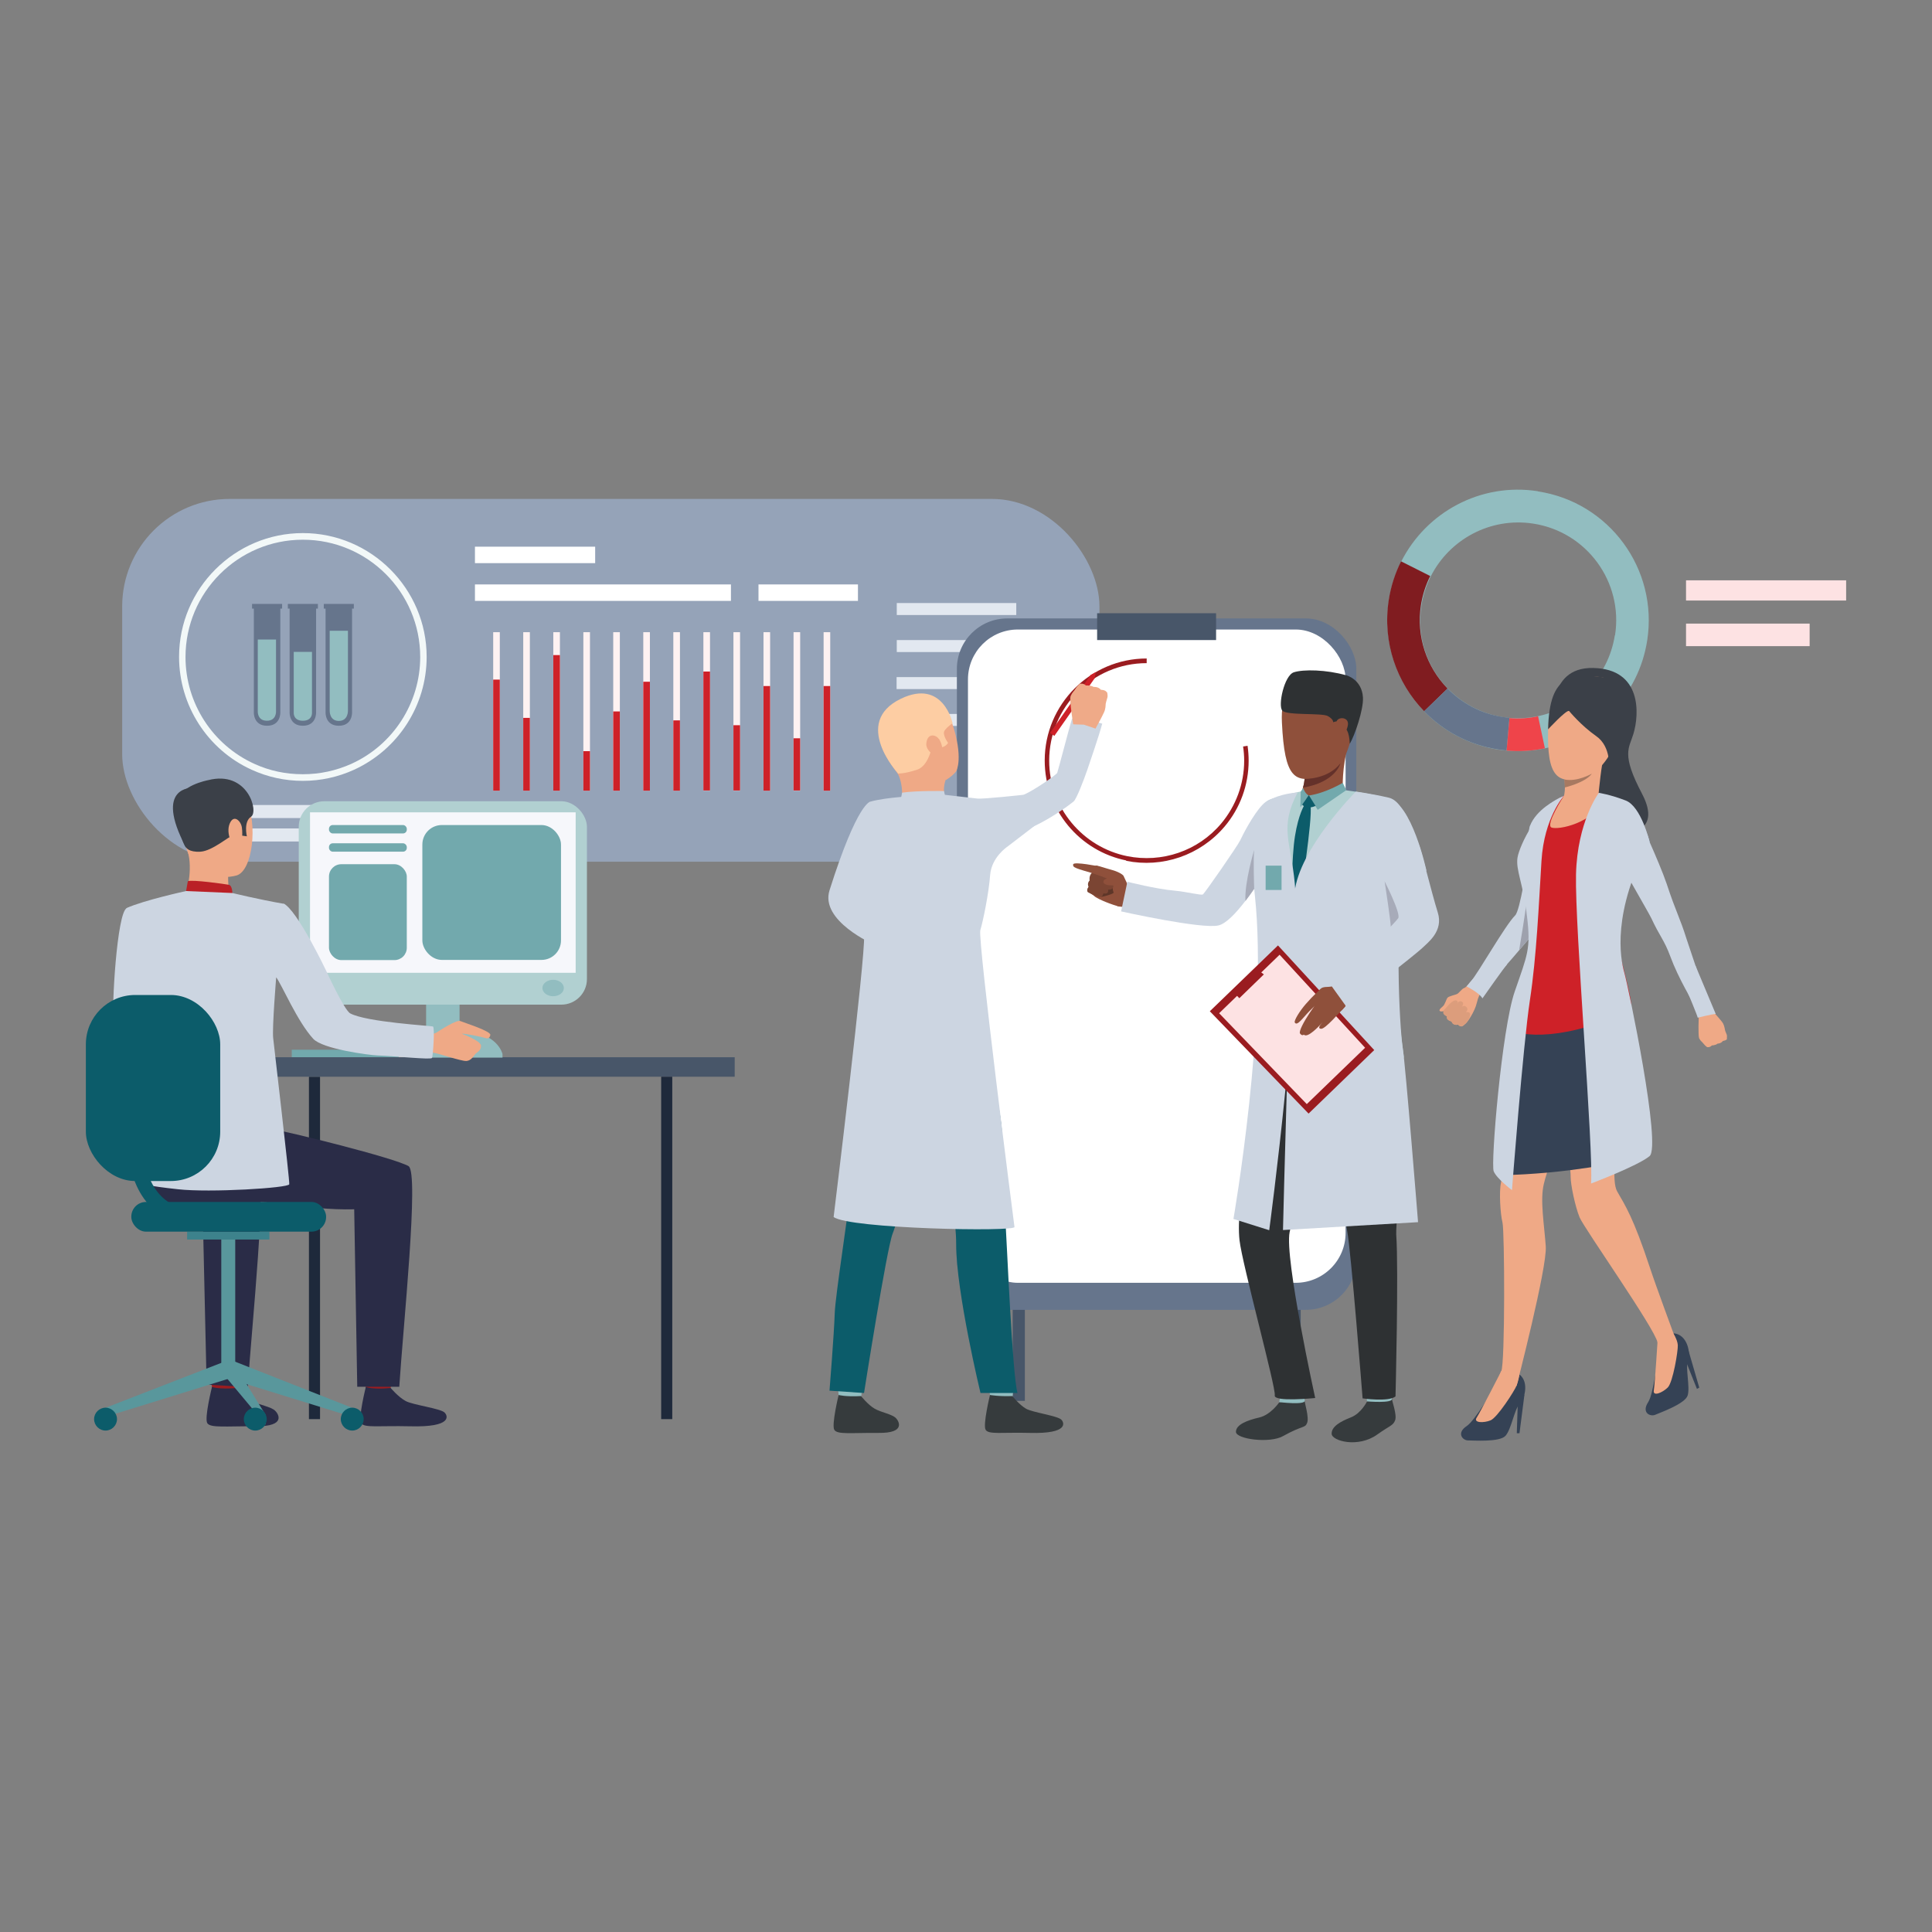 <?xml version="1.0" encoding="UTF-8"?><svg id="Layer_1" xmlns="http://www.w3.org/2000/svg" viewBox="0 0 108 108"><rect x="0" y="0" width="108" height="108" fill="#808080" stroke="none"/><defs><style>.cls-1{fill:#f6f7fb;}.cls-2{fill:#f2f8f8;}.cls-3{fill:#fdcda3;}.cls-4{fill:#e2e8f0;}.cls-5{fill:#fef2f2;}.cls-6{fill:#fff;}.cls-7{fill:#ef444a;}.cls-8{fill:#eddad3;}.cls-9{fill:#efaa88;}.cls-10{fill:#efa986;}.cls-11{fill:#fde2e3;}.cls-12{fill:#801c20;}.cls-13{fill:#9a1c20;}.cls-14{fill:#323757;}.cls-15{fill:#ba2026;}.cls-16{fill:#9ea1ad;}.cls-17{fill:#92bdc0;}.cls-18{fill:#66758c;}.cls-19{fill:#72a9ad;}.cls-20{fill:#8f503b;}.cls-21{fill:#b1d0d1;}.cls-22{fill:#a7abb9;}.cls-23{fill:#a77961;}.cls-24{fill:#ccd5e1;}.cls-25{fill:#ccbdb7;}.cls-26{fill:#ce2128;}.cls-27{fill:#dc9d7c;}.cls-28{fill:#1e293b;}.cls-29{fill:#363b3d;}.cls-30{fill:#3d828c;}.cls-31{fill:#0c5c6a;}.cls-32{fill:#95a3b8;}.cls-33{fill:#64312a;}.cls-34{fill:#2a2c47;}.cls-35{fill:#485669;}.cls-36{fill:#354255;}.cls-37{fill:#3b4048;}.cls-38{fill:#59979c;}.cls-39{fill:#2e3133;}.cls-40{fill:#5e3628;}.cls-41{fill:#74a1d5;}.cls-42{fill:#7b4533;}</style></defs><g><g><rect class="cls-32" x="6.83" y="27.89" width="54.63" height="20.28" rx="6.01" ry="6.01"/><rect class="cls-4" x="50.13" y="33.71" width="6.68" height=".67"/><rect class="cls-4" x="50.13" y="35.78" width="7.67" height=".67"/><rect class="cls-4" x="50.12" y="37.85" width="3.97" height=".67"/><rect class="cls-4" x="50.12" y="39.91" width="6.12" height=".67"/><rect class="cls-4" x="13.96" y="46.31" width="5.95" height=".73"/><rect class="cls-4" x="12.52" y="45" width="8.84" height=".73"/><rect class="cls-6" x="26.55" y="32.67" width="14.31" height=".92"/><rect class="cls-6" x="42.4" y="32.67" width="5.56" height=".92"/><rect class="cls-6" x="26.55" y="30.56" width="6.72" height=".92"/><path class="cls-2" d="m16.93,43.65c-1,0-1.96-.21-2.86-.62-2.47-1.12-4.06-3.6-4.06-6.31,0-3.82,3.11-6.92,6.92-6.92s6.92,3.11,6.92,6.92c0,2.71-1.59,5.18-4.06,6.31-.9.41-1.86.62-2.86.62Zm0-13.48c-3.62,0-6.56,2.94-6.56,6.56,0,2.57,1.51,4.91,3.85,5.97.85.39,1.76.58,2.71.58s1.86-.2,2.71-.58c2.34-1.06,3.85-3.41,3.85-5.97,0-3.62-2.94-6.56-6.56-6.56Z"/><g><rect class="cls-5" x="27.57" y="35.34" width=".37" height="8.86"/><rect class="cls-5" x="29.25" y="35.34" width=".37" height="8.86"/><rect class="cls-5" x="30.93" y="35.34" width=".37" height="8.86"/><rect class="cls-5" x="32.61" y="35.34" width=".37" height="8.86"/><rect class="cls-5" x="34.28" y="35.34" width=".37" height="8.86"/><rect class="cls-5" x="35.96" y="35.34" width=".37" height="8.86"/><rect class="cls-5" x="37.64" y="35.34" width=".37" height="8.86"/><rect class="cls-5" x="39.32" y="35.34" width=".37" height="8.86"/><rect class="cls-5" x="41" y="35.34" width=".37" height="8.86"/><rect class="cls-5" x="42.68" y="35.34" width=".37" height="8.86"/><rect class="cls-5" x="44.36" y="35.34" width=".37" height="8.86"/><rect class="cls-5" x="46.04" y="35.34" width=".37" height="8.86"/></g><g><rect class="cls-26" x="27.57" y="37.99" width=".37" height="6.21"/><rect class="cls-26" x="29.25" y="40.13" width=".37" height="4.07"/><rect class="cls-26" x="30.93" y="36.62" width=".37" height="7.58"/><rect class="cls-26" x="32.61" y="41.99" width=".37" height="2.21"/><rect class="cls-26" x="34.28" y="39.77" width=".37" height="4.43"/><rect class="cls-26" x="35.96" y="38.11" width=".37" height="6.09"/><rect class="cls-26" x="37.64" y="40.27" width=".37" height="3.93"/><rect class="cls-26" x="39.32" y="37.54" width=".37" height="6.65"/><rect class="cls-26" x="41" y="40.54" width=".37" height="3.65"/><rect class="cls-26" x="42.68" y="38.35" width=".37" height="5.85"/><rect class="cls-26" x="44.36" y="41.27" width=".37" height="2.92"/><rect class="cls-26" x="46.04" y="38.35" width=".37" height="5.85"/></g></g><g><path class="cls-18" d="m15.77,34.02v-.26h-1.68v.26h.1v5.81s-.03.74.74.74.74-.74.74-.74v-5.81h.1Z"/><path class="cls-18" d="m17.77,34.02v-.26h-1.68v.26h.1v5.81s-.03.74.74.74.74-.74.74-.74v-5.81h.1Z"/><path class="cls-18" d="m19.78,34.02v-.26h-1.68v.26h.1v5.81s-.03.74.74.74.74-.74.74-.74v-5.81h.1Z"/><path class="cls-17" d="m14.41,35.75v4.03s-.02.51.51.51.51-.51.51-.51v-4.03h-1.02Z"/><path class="cls-17" d="m16.42,36.44v3.42s-.02.43.51.43.51-.43.51-.43v-3.42h-1.02Z"/><path class="cls-17" d="m18.43,35.26v4.47s-.02.57.51.57.51-.57.51-.57v-4.47h-1.02Z"/></g></g><g><path class="cls-17" d="m85.97,27.46c-3.21-.5-6.25,1.18-7.64,3.93-.34.67-.57,1.4-.69,2.17-.36,2.35.44,4.62,1.98,6.21,1.07,1.1,2.49,1.87,4.12,2.13.16.03.32.04.49.06.73.06,1.45.02,2.14-.13,2.89-.61,5.23-2.94,5.71-6.03.62-3.99-2.12-7.72-6.1-8.33Zm4.3,8.05c-.36,2.32-2.12,4.07-4.28,4.52-.52.11-1.05.14-1.6.1-.12-.01-.24-.03-.36-.04-1.22-.19-2.29-.77-3.09-1.59-1.16-1.19-1.76-2.89-1.48-4.65.09-.58.27-1.13.52-1.63,1.04-2.06,3.32-3.32,5.73-2.95,2.99.46,5.04,3.26,4.57,6.25Z"/><path class="cls-12" d="m80.92,38.49l-1.31,1.27c-1.54-1.59-2.34-3.85-1.98-6.21.12-.78.36-1.51.69-2.17l1.63.82c-.25.5-.43,1.05-.52,1.63-.27,1.77.33,3.46,1.48,4.65Z"/><path class="cls-18" d="m84.38,40.13l-.16,1.82c-.16-.01-.32-.03-.49-.06-1.63-.25-3.05-1.03-4.12-2.13l1.31-1.27c.8.82,1.87,1.41,3.09,1.59.12.02.24.03.36.04Z"/><path class="cls-7" d="m86.36,41.83c-.69.15-1.41.19-2.14.13l.16-1.82c.55.05,1.09.01,1.6-.1l.38,1.79Z"/></g><rect class="cls-11" x="94.25" y="32.44" width="8.95" height="1.13"/><rect class="cls-11" x="94.25" y="34.86" width="6.91" height="1.26"/><g><rect class="cls-35" x="72.03" y="47.46" width=".68" height="30.85"/><rect class="cls-35" x="56.61" y="47.46" width=".68" height="30.85"/></g><rect class="cls-18" x="53.49" y="34.57" width="22.33" height="38.65" rx="2.82" ry="2.82"/><rect class="cls-6" x="54.11" y="35.19" width="21.11" height="36.52" rx="2.79" ry="2.79"/><rect class="cls-35" x="61.33" y="34.28" width="6.65" height="1.5"/><path class="cls-13" d="m62.96,48.1c-2.59-.52-4.56-2.81-4.56-5.59,0-3.14,2.56-5.7,5.7-5.7v.26c-3,0-5.45,2.44-5.45,5.45,0,2.65,1.89,4.84,4.36,5.34,1.93.39,3.96-.28,5.26-1.83.82-.98,1.28-2.22,1.28-3.5,0-.27-.02-.54-.06-.8l.25-.04c.04.28.06.56.06.84,0,1.34-.47,2.64-1.34,3.67-1.37,1.62-3.49,2.33-5.51,1.92Z"/><g><path class="cls-10" d="m53.46,43.1s.42-.74-.25-2.72c-.65-1.92-2.89-1.74-3.61-.52-.71,1.23-.47,1.99.58,3.38,1.05,1.39,2.84.49,3.28-.14Z"/><path class="cls-17" d="m48.25,77.22s-.11.81-.12.94c-.01.12-1.24-.07-1.24-.07l-.1-.97s1.31,0,1.46.1Z"/><path class="cls-29" d="m48.14,78.05s.39.49.76.7c.37.21.96.3,1.18.52.16.16.58.85-.97.83-1.55-.01-2.3.1-2.47-.17-.17-.26.24-1.95.24-1.95,0,0,.38.11,1.26.06Z"/><path class="cls-17" d="m56.71,77.22s-.11.81-.12.94c-.01.12-1.24-.07-1.24-.07l-.1-.97s1.31,0,1.46.1Z"/><path class="cls-29" d="m56.6,78.05s.39.49.76.7c.37.21,1.75.39,1.97.61.16.16.43.8-1.76.74-1.55-.04-2.3.1-2.47-.17-.17-.26.24-1.95.24-1.95,0,0,.48.09,1.26.06Z"/><path class="cls-31" d="m48.66,56.94s-.63,1.95-.54,3.62c.08,1.68-.32,3.51-.49,5.27-.19,1.95-.94,6.58-.97,7.62-.03,1.04-.29,4.29-.29,4.29l1.93.13s1.27-8.09,1.6-8.91c.33-.83,1.97-6.71,2.02-7.37.06-.66-3.26-4.65-3.26-4.65Z"/><path class="cls-31" d="m54.95,56.74s.92,5.15,1.03,6.17c.11,1.03.18,4.97.24,5.61.05.64.37,8.4.66,9.35h-2.07s-1.36-5.64-1.36-8.31-1.15-5.8-1.89-7.56c-.74-1.76-2.44-1.8-2.9-5.07,0,0,5.67-1.24,6.29-.2Z"/><path class="cls-10" d="m52.85,43.63s-.19.56,0,.95c.19.4-2.44.16-2.44.16,0,0,.12-.82-.22-1.49-.34-.67,2.66.38,2.66.38Z"/><path class="cls-8" d="m48.54,57.36s.95.97,6.5-.15l-.08-.48-6.31.24-.1.39Z"/><path class="cls-24" d="m61.61,40.47c-.17.65-.67,2.09-.82,2.54-.19.56-.61,1.65-.77,1.79-.13.11-1.1.86-2.22,1.39-.28.13-.56.25-.85.34-1.44.48-2.52,1.18-2.52,1.18h-6.68c.17-1.41.66-2.43.84-2.77.51-.03,1.28-.12,1.67-.14.48-.02.99-.23.99-.23h.17s.51.05.51.05l1.32.09s.97.1,1.25.15c.28.05,2.15-.33,2.53-.37.05,0,.11-.02.19-.06.57-.24,1.84-1.12,1.88-1.23.05-.13.69-2.59.82-3.01.03-.09,1.72.22,1.71.28Z"/><path class="cls-24" d="m47.69,48.85s0,0,0,0c.21.83.53,2.63.61,3.47.1,1.03-1.7,15.71-1.7,15.71.85.66,10.15.84,10.11.56-.04-.28-2.06-16.05-1.91-16.59.16-.53.48-2.1.55-3.09.08-.99.95-1.57.95-1.57l1.5-1.15c.15-.73-.59-1.76-.59-1.76,0,0-2.27.25-2.58.21-.25-.03-1.82-.21-1.82-.21-.38.11-.67.17-.89.19-.25.02-.41,0-.51-.04-.12-.04-.16-.09-.16-.09,0,0-1.7.07-2.59.32,0,0-1.19,1.68-.97,4.04Z"/><path class="cls-3" d="m50.19,43.24s.35.03,1.09-.22c.74-.26.8-1.55.96-1.4.33.31.63.1.76-.09,0,0-.36-.48-.19-.7.17-.23.44-.4.44-.4,0,0-.52-2.51-2.89-1.37-2.77,1.34-.16,4.17-.16,4.17Z"/><path class="cls-24" d="m52.85,44.58l-.08-.36s-1.51-.03-2.34.09l-.09.43s1.06.48,2.51-.16Z"/><path class="cls-10" d="m52.48,41.31c-.14-.23-.64-.38-.7.26-.05.5.91,1.05.92.58,0-.47-.12-.69-.21-.85Z"/><path class="cls-24" d="m48.66,44.81s-.72,0-2.29,4.96c-.54,1.71,2.47,3.02,2.47,3.02l-.18-7.98Z"/><rect class="cls-26" x="57.98" y="39.3" width="3.94" height=".29" transform="translate(-6.73 65.97) rotate(-55.04)"/><path class="cls-9" d="m61.89,38.7s.04.18.02.27c0,0-.05.16-.08.28,0,.04-.02.07-.02.09-.01.09,0,.29-.1.49-.09.21-.47.9-.47.9l-.65-.22-.6-.02s-.21-1.34-.15-1.54c0-.02.01-.04.02-.06.07-.17.18-.26.23-.34.02-.03.2-.32.3-.33.14-.02.25.03.31.1,0,0,.28-.02.43.08,0,0,.26-.03.41.16,0,0,.26,0,.33.14Z"/><polygon class="cls-26" points="61.19 37.91 61.26 37.57 60.95 37.74 61.19 37.91"/></g><g><path class="cls-10" d="m96.53,58.06s.02-.14,0-.21c0,0-.05-.12-.08-.2-.01-.03-.02-.05-.02-.07-.02-.07-.03-.22-.11-.37-.08-.15-.6-.71-.6-.71l-.38.2-.38.13s-.04,1.05.02,1.2c0,.01.01.03.02.04.06.12.16.18.2.24.02.02.18.23.26.23.11,0,.19-.04.23-.1,0,0,.21,0,.32-.1,0,0,.2,0,.3-.15,0,0,.2-.02.24-.13Z"/><path class="cls-37" d="m86.86,40.56s-.51-3.29,2.21-3.22c2.72.06,2.57,2.59,2.24,3.68-.24.81-.7,1.11.48,3.35,1.18,2.24-1.02,2.24-1.02,2.24l-1.7-2.34-2.21-3.71Z"/><path class="cls-24" d="m85.57,52.35s-.03.04-.06.07h0c-.06.08-.16.2-.29.35-.73.87-2.32,2.72-2.93,3.05-.43.24-.5-.51-.07-.96.39-.42,1.9-3.11,2.48-3.69.28-.28.67-2.94.67-2.94,0,0,.35,2.22.31,2.47-.04.26.13,1.34-.12,1.65Z"/><path class="cls-10" d="m82.23,54.86s-.25.33-.38.37c-.13.04-.28.27-.39.33-.11.06-.47.12-.55.22-.04.04-.15.38-.23.45-.08.08-.26.21-.2.28.07.07.27,0,.27,0,0,0-.07.07-.03.15.08.15.19.15.19.15,0,0-.02.12.03.17.11.12.22.12.22.12,0,0,.02.09.11.15.12.08.24.02.24.02,0,0,.12.14.22.1.1-.04.14-.11.21-.16.07-.05.5-.64.62-1.17.12-.53.43-.89.43-.89l-.76-.27Z"/><path class="cls-27" d="m80.76,56.43s.38-.5.59-.51c.22,0,.09.18.09.18,0,0,.12-.19.28-.11.16.08,0,.29,0,.29,0,0,.13-.12.26.02.13.14-.04.28-.04.28,0,0,.28-.06.24.17-.06.39-.45.61-.45.61,0,0-.13.05-.24-.1,0,0-.26.12-.36-.17,0,0-.32-.04-.25-.29,0,0-.35-.08-.13-.38Z"/><path class="cls-36" d="m83.52,77.6s-1.07,1.81-1.52,2.11c-.61.4-.23.81.06.81.29,0,1.78.11,2.1-.26.33-.37.49-1.48.79-1.78.3-.29.58-1.37-.15-1.73-.8-.4-1.29.86-1.29.86Z"/><polygon class="cls-36" points="85.22 77.94 84.94 80.12 84.79 80.12 84.84 78.56 85.22 77.94"/><path class="cls-36" d="m92.69,75.83s-.26,2.09-.55,2.54c-.4.61.11.83.38.72.27-.12,1.67-.61,1.82-1.08.15-.47-.14-1.56.02-1.95.16-.39-.01-1.48-.83-1.53-.89-.05-.84,1.3-.84,1.3Z"/><path class="cls-10" d="m92.67,74.8s-.16,2.55-.22,2.92c-.07.37.49.13.78-.16.29-.29.58-2.06.56-2.37-.02-.31-.26-.66-.26-.66l-.85.27Z"/><polygon class="cls-36" points="94.38 75.47 94.99 77.57 94.86 77.64 94.28 76.19 94.38 75.47"/><path class="cls-10" d="m88.22,59.98c-.05.26-.39,1.33-.78,2.53h0c-.35,1.09-.73,2.28-.96,3.04-.09.28-.15.51-.18.64-.22.9.03,2.31.11,3.49.08,1.18-1.63,7.78-1.63,7.78-.3.14-.86-.8-.86-.8.22-.42.19-7.86.07-8.32-.12-.46-.2-1.74-.08-2.24.02-.1.04-.24.04-.4.01-.63-.12-1.67-.2-2.81-.1-1.44.46-5.01.54-5.33,0-.03.02-.07.03-.12.15-.5.62-1.92.62-1.92.96-.29,1.68-.34,2.22-.23.71.15,1.11.57,1.3,1.12.47,1.3-.18,3.26-.25,3.59Z"/><path class="cls-10" d="m93.63,74.71l-.97.34c-.16-.8-4.11-6.39-4.36-7s-.5-1.82-.5-2.26c0-.08,0-.21-.02-.38-.04-.67-.16-1.92-.34-2.9-.03-.18-.07-.35-.1-.51-.19-.84-.23-3.72-.23-5.42,0-.75,0-1.27,0-1.27,0,0,.02-.01.05-.04.36-.28,2.7-1.96,3.51-.39.22.41.36.86.44,1.32.26,1.42,0,3.03-.21,4.49-.18,1.25-.53,3.01-.63,4.32-.05.72-.03,1.3.13,1.59.46.8.91,1.47,1.84,4.29.3.92,1.37,3.81,1.37,3.81Z"/><path class="cls-36" d="m90.92,60.7c-.18,1.25-.53,3.01-.63,4.32,0,0-1.02.2-2.5.39-.4.05-.84.1-1.3.14-.8.07-1.66.13-2.54.14.01-.63-.12-1.67-.2-2.81-.1-1.44.46-5.01.54-5.33,0-.03.02-.07.03-.12.72-.4,1.75-.66,2.79-.84.46-.08.92-.14,1.36-.19,1.37-.15,2.51-.18,2.65-.18.26,1.42,0,3.03-.21,4.49Z"/><path class="cls-10" d="m92.66,75.05s.46.59.97-.34c0,0-.57-.61-.97.34Z"/><path class="cls-10" d="m83.92,76.65s-1.16,2.27-1.37,2.59c-.21.31.4.31.77.16.38-.15,1.35-1.66,1.46-1.95.11-.29.16-.63.16-.63l-1.02-.18Z"/><path class="cls-10" d="m83.92,76.65s-.62,1.16,1.02.18c0,0-.31-.52-1.02-.18Z"/><path class="cls-10" d="m88.46,37.86s-1.84.29-1.92,2.91c-.07,2.62.5,3.18,2.11,2.63,1.61-.55,2.12-3.29,2.16-3.71.04-.42.13-2.15-2.35-1.83Z"/><path class="cls-26" d="m91.7,46.97c0,.9-1.03,3.06-1.19,3.72-.16.67-.41.88-.2,1.73.21.85,1.07,3.87.85,3.99-3.37,1.75-6.36,1.64-6.83,1.01,0,0,1.09-4.07,1.17-4.53.08-.47-.1-2.21-.14-2.71-.04-.49-.54-1.55-.52-2.05.02-.5.26-.94.61-1.47.11-.17.22-.34.33-.5.37-.54.73-1.02.91-1.19.13-.12.26-.22.37-.29,0,0,0,0,0,0,.23-.15.38-.2.38-.2l1.58-.25s.99.36,1.56.49c0,0,1.11.16,1.12,2.26Z"/><path class="cls-41" d="m87.06,44.68l-.92,1.45-.85,1.34s.06-.21.15-.79c.02-.11.04-.24.06-.38,0-.04.02-.08.03-.12h0c.36-.84,1.48-1.47,1.52-1.49,0,0,0,0,0,0Z"/><path class="cls-10" d="m89.69,42.22c-.16.3-.33,2.17-.33,2.17,0,0-2.25.85-2.02.37.1-.22.14-.5.14-.75,0-.19-.01-.36-.03-.45,0-.05-.01-.08-.01-.08,0,0,2.41-1.57,2.25-1.26Z"/><path class="cls-37" d="m87.71,39.74s.66.81,1.52,1.41.71,1.83.71,1.83c0,0,2.25-4.73.11-5.06-2.14-.33-3.44-.35-3.51,2.85,0,0,.97-1.05,1.16-1.03Z"/><path class="cls-23" d="m88.99,43.24c-.35.51-1.52.78-1.52.78h0c0-.19-.01-.36-.03-.45.72.16,1.54-.32,1.54-.32Z"/><path class="cls-24" d="m85.53,46.15s0,0,0,0c0,0-.05.1-.09.51l.33-.5s.59-.85.8-1.07c.2-.22.48-.41.48-.41,0,0-1.17.56-1.52,1.48Z"/><path class="cls-41" d="m90.12,47.89s1.7-.72,2.1-.83c0,0-.7-2.53-2.13-2.38-1.55.17.03,3.21.03,3.21Z"/><path class="cls-10" d="m87.43,44.48s-1.06,1.63-.7,1.78c.36.14,2.31-.19,3.13-1.74,0,0-1.24-.63-2.43-.03Z"/><path class="cls-24" d="m81.98,55.14s.72.36.89.67c0,0,1.28-1.83,1.39-1.91l-1.93.84-.35.4Z"/><path class="cls-24" d="m94.9,56.89s.75-.19,1.01-.21l-1.14-2.72-.42,1.53s.55,1.32.55,1.39Z"/><path class="cls-36" d="m85.36,50.21s0-.04,0-.04c0,0,0,0,0,.01,0,0,0,.01,0,.03Z"/><path class="cls-16" d="m85.51,52.42h0c-.06.08-.46.55-.59.7,0,0,.44-2.6.43-2.91.03.25.2,1.67.15,2.21Z"/><path class="cls-24" d="m89.37,44.33s-1.2,1.61-1.27,4.55c-.07,2.94.99,15.44.84,17.28,0,0,2.6-.98,3.27-1.53.68-.55-1.18-9.45-1.41-10.26-.23-.81-.7-3.39,1.41-7.32,0,0-.46-1.96-1.33-2.3-.88-.34-1.51-.43-1.51-.43Z"/><path class="cls-24" d="m95.52,56.28c-.34-1.15-1.09-3.33-1.24-3.79-.37-1.19-.58-1.47-1.11-3.08-.21-.62-.64-1.63-.96-2.35,0,0,0,0,0,0-.24-.93-.73-1.65-1.06-2.03-.34-.38-1.29-.52-1.29-.52,0,0,.13.18.33.43-.07,0-.13,0-.2.02-1.27.32.18,2.42.28,2.7.1.28,1.91,3.39,2.04,3.67.45.98.72,1.21,1.06,2.13.46,1.25,1.22,2.48,1.59,3.16.16.29.67.09.54-.35Z"/><path class="cls-24" d="m87.43,44.48s-1.11,1.21-1.26,3.64c-.15,2.43-.27,5.31-.65,7.81-.38,2.5-1,10.6-1,10.6,0,0-.85-.64-1.02-1.05-.18-.41.45-7.94,1.17-10.04.72-2.09.91-2.39.69-4.22-.21-1.83-.64-2.59-.53-3.28.11-.69,1.21-2.97,2.6-3.45Z"/></g><g><rect class="cls-19" x="16.31" y="58.68" width="7.09" height=".42"/><rect class="cls-28" x="17.26" y="60.19" width=".62" height="19.14" transform="translate(35.15 139.52) rotate(180)"/><rect class="cls-25" x="22.29" y="58.56" width="4.93" height=".6"/><rect class="cls-17" x="23.82" y="53.43" width="1.87" height="5.67"/><rect class="cls-35" x="13.77" y="59.1" width="27.3" height="1.09"/><path class="cls-24" d="m8.53,52.52s-.3,4.19.52,4.69c.51.31,2.56,1.37,2.5,1.57-.06.2-1.15,1.77-1.15,1.77,0,0-3.93-2.59-4.05-3.4-.12-.8.19-6.13.73-6.38.4-.18.62-.03,1.13.35.71.53.33,1.4.33,1.4Z"/><path class="cls-13" d="m13.36,76.72s-.12.85-.14.97-1.36-.07-1.36-.07l-.11-1.01s1.44-.01,1.6.11Z"/><path class="cls-34" d="m13.24,77.59s.43.51.84.73c.41.22,1.06.31,1.3.54.18.17.64.88-1.07.87-1.71-.01-2.53.1-2.72-.17-.18-.27.26-2.03.26-2.03,0,0,.4.15,1.38.06Z"/><path class="cls-13" d="m21.96,76.73s-.12.85-.14.97c-.02.13-1.36-.07-1.36-.07l-.11-1.01s1.44-.01,1.6.11Z"/><path class="cls-34" d="m21.84,77.59s.43.51.84.73c.41.22,1.93.41,2.17.64.18.17.47.84-1.94.77-1.71-.04-2.53.1-2.72-.17-.18-.27.26-2.03.26-2.03,0,0,.38.16,1.38.06Z"/><path class="cls-34" d="m9.03,62.08s4.88.83,5.98,1c1.1.17,7.08,1.66,7.83,2.11.6.36-.31,9.03-.52,12.33h-2.35l-.17-9.92c-2.83.07-4.84-.66-6.9-.35-2.06.31-3.77.76-5.08-1,0,0-.05-3.8,1.22-4.18Z"/><path class="cls-34" d="m13.84,77.54l-2.29-.14-.22-9.78c-1.22.03-1.63-.05-2.62-.17l-1.85-4.31c1.62.32,6.83,1.64,7.52,2.06.6.36-.32,9.03-.53,12.34Z"/><path class="cls-10" d="m11.28,43.78s1.79-.49,2.47.89c.68,1.39.37,4.02-.53,4.27-.9.25-2.2-.04-2.57-.9-.37-.86-.67-2.09-.58-2.89.09-.8.74-1.18,1.21-1.37Z"/><path class="cls-10" d="m12.75,48.67s-.02,1.06.1,1.28c.12.23-2.49.17-2.49.17,0,0,.41-1.27.18-2.35-.23-1.07,2.22.9,2.22.9Z"/><path class="cls-37" d="m10.4,47.37s.14.28.81.24c.68-.05,1.57-.86,1.85-.93.29-.07.3-.24.3-.24l.15.27.29.04s-.2-.82.24-1.1c.43-.29-.2-2.6-2.4-2.04,0,0-1.68.31-1.7,1.25-.02.94.12,2.02.45,2.52Z"/><path class="cls-15" d="m12.99,49.93s0-.43-.2-.47c-.2-.04-2.05-.3-2.29-.2l-.1.57s.46.28,2.59.11Z"/><path class="cls-10" d="m13.52,46.25c-.05-.35-.45-.76-.68-.21-.23.55.16,1.35.41,1.31.26-.04.34-.62.27-1.1Z"/><path class="cls-14" d="m20.76,55.01s0,0,0,0c.01,0,.02,0,0,0Z"/><path class="cls-37" d="m10.76,44.04s-2.18-.1-.38,3.3l.38-3.3Z"/><polygon class="cls-38" points="5.89 78.7 6.06 79.15 12.91 77.03 12.59 76.1 5.89 78.7"/><rect class="cls-38" x="12.37" y="69.25" width=".78" height="7.46"/><rect class="cls-30" x="10.46" y="68.85" width="4.6" height=".44"/><polygon class="cls-38" points="19.69 78.7 19.52 79.15 12.67 77.03 12.97 76.05 19.69 78.7"/><polygon class="cls-38" points="14.85 79.1 14.85 79.64 12.67 77.03 12.97 76.05 14.85 79.1"/><path class="cls-31" d="m20.33,79.33c0,.35-.29.64-.64.64s-.64-.29-.64-.64.29-.64.64-.64.64.29.64.64Z"/><path class="cls-31" d="m14.91,79.33c0,.35-.29.64-.64.64s-.64-.29-.64-.64.29-.64.64-.64.64.29.64.64Z"/><path class="cls-31" d="m6.54,79.33c0,.35-.29.64-.64.64s-.64-.29-.64-.64.29-.64.64-.64.64.29.64.64Z"/><rect class="cls-31" x="7.34" y="67.19" width="10.89" height="1.66" rx=".82" ry=".82"/><rect class="cls-28" x="36.96" y="60.19" width=".62" height="19.14"/><rect class="cls-21" x="16.7" y="44.79" width="16.11" height="11.37" rx="1.43" ry="1.43"/><rect class="cls-1" x="17.33" y="45.41" width="14.85" height="8.97"/><path class="cls-17" d="m31.52,55.23c0,.26-.27.46-.6.46s-.6-.21-.6-.46.27-.46.6-.46.6.21.6.46Z"/><path class="cls-17" d="m28.09,59.12v-.2s-.28-1.26-2.3-1.26-1.97,1.46-1.97,1.46h4.27Z"/><path class="cls-10" d="m23.8,57.85s.44-.03.6-.13c.16-.1,1.12-.74,1.34-.64.23.1,1.72.56,1.67.78-.05.22-.19.2-.3.16-.11-.04-1.19-.27-1.29-.23,0,0,1.07.39,1.07.67,0,.28-.22.35-.32.46-.1.11-.22.37-.5.39-.28.02-1.62-.45-1.89-.47-.28-.02-.79.02-.82-.03-.03-.04.44-.98.44-.98Z"/><path class="cls-24" d="m15.85,50.52c-1.39-.24-2.86-.6-2.86-.6l-2.59-.11s-2.38.52-3.32.95c-.09.04-.09,2.12-.33,2.67l.78,1.64s.45,3.25.54,4.69c.04.66-.12,6.41-.12,6.41,0,0,.23.12,2,.31,1.77.2,6.2-.07,6.22-.28.03-.21-.86-7.79-.9-8.18-.06-.6.17-3.39.17-3.39.33.45,1.18,2.47,2.07,3.44.52.57,3.1.91,3.59.93,1.06.04,2.99.25,3.05.14.05-.06.17-1.72.05-1.76-.11-.04-3.7-.24-4.62-.73-.34-.18-1.34-2.37-1.34-2.37,0,0-1.63-3.43-2.4-3.78Z"/><rect class="cls-31" x="4.8" y="55.62" width="7.51" height="10.4" rx="2.76" ry="2.76"/><path class="cls-31" d="m10.98,68.44c-1.11,0-2.01-.37-2.67-1.11-1.5-1.66-1.23-4.57-1.22-4.69.02-.23.23-.4.46-.37.23.02.4.23.37.46,0,.03-.24,2.67,1.01,4.05.51.56,1.18.83,2.05.83.23,0,.42.19.42.42s-.19.42-.42.42Z"/><rect class="cls-19" x="18.39" y="46.12" width="4.35" height=".47" rx=".21" ry=".21"/><rect class="cls-19" x="18.39" y="47.14" width="4.35" height=".47" rx=".21" ry=".21"/><rect class="cls-19" x="18.39" y="48.31" width="4.35" height="5.36" rx=".69" ry=".69"/><rect class="cls-19" x="23.61" y="46.12" width="7.75" height="7.54" rx="1.09" ry="1.09"/></g><g><path class="cls-20" d="m63.17,49.74s-.31-.67-.36-.77c-.05-.1-.34-.26-.69-.35-.34-.09-.8-.26-.85-.22-.05.03-.11.04-.18.18-.06.15-.04.3-.04.3,0,0-.16.14-.11.34,0,0-.15.14-.06.35,0,0-.14.14-.06.29,0,0,.27.15.36.24.08.09.67.37,1.28.55,0,0,.63-.02.71-.93Z"/><path class="cls-20" d="m62.46,50.66s.75.13,1.01-.02c.25-.15-.04-.91-.04-.91l-.48-.29-.49,1.22Z"/><path class="cls-40" d="m62.18,49.41s.01.37.07.47c.06.1-.69.26-.69.26,0,0,.18-.7.63-.73Z"/><path class="cls-42" d="m61.36,48.43s.82.4.77.54-.15.16-.15.16l.26.32s.06.31-.3.28c0,0,.08.28-.26.21,0,0-.03.21-.19.21-.16,0-.68-.28-.68-.28,0,0-.1-.11.04-.29,0,0-.1-.2.06-.36,0,0-.05-.25.12-.42,0,0-.02-.28.23-.4,0,0,.05.02.09.04Z"/><path class="cls-20" d="m62.79,48.96s-.63.01-.97.17c-.08.04-.14.08-.14.17,0,.08.13.19.4.19.27,0,.62.14.62.14,0,0,.28-.07.08-.68Z"/><path class="cls-20" d="m61.05,48.8s.94.32,1,.4c.06.08.18-.26.13-.33-.06-.06-.79-.45-.87-.47-.08-.02-.36.17-.26.4Z"/><path class="cls-20" d="m61.48,48.44s-1.46-.3-1.49-.12c-.03.18.11.21,1.31.56,1.16.34.18-.44.18-.44Z"/><path class="cls-29" d="m71.51,78.39s-.47.7-1.12.85c-.65.15-1.3.39-1.3.8,0,.41,1.89.66,2.63.24,1.11-.62,1.23-.43,1.35-.74.12-.31-.15-1.14-.14-1.24,0-.12-1.43.09-1.43.09Z"/><path class="cls-17" d="m71.58,78.04s-.08.34-.07.34c.01,0,1.47.18,1.43-.09-.04-.22-.09-.46-.09-.46l-1.27.2Z"/><path class="cls-29" d="m76.42,78.34s-.33.67-.9.89c-.61.24-1.09.52-1.08.92.01.4,1.48.81,2.55.04.68-.49.89-.49,1-.8.11-.31-.19-1.1-.18-1.2,0-.12-1.39.14-1.39.14Z"/><path class="cls-17" d="m76.4,77.99s0,.34.02.35c.01,0,1.42.12,1.39-.14-.03-.21-.14-.46-.14-.46l-1.27.26Z"/><path class="cls-39" d="m71.24,57.65s-1.31,5.78-1.61,7.54c-.25,1.5-.46,3.06-.34,4.14.15,1.34,2.05,8.27,1.97,8.67-.08.39,2.26.15,2.26.15,0,0-1.72-7.83-1.43-9.27.21-1.07,2.08-8.15,2.37-7.79.29.36.64,6.69.85,7.74.21,1.05.86,9.34.86,9.34,0,0,1.46.21,1.84-.11,0,0,.18-7.08.04-9.05-.05-.75.88-8.99-.31-12.31-.63-1.75-6.51.96-6.51.96Z"/><path class="cls-24" d="m62.68,50.95s4.54,1.01,5.44.78c.42-.1.97-.68,1.49-1.36.17-.22.34-.46.5-.69,0,0,0,0,0,0,.64-.93,1.14-1.81,1.14-1.81,0,0,1.89-2.22.37-3.21,0,0-.55-.21-1.06.34-.51.54-1.1,1.68-1.23,1.97-.13.29-1.99,2.97-2.09,3.03-.1.06-.91-.15-1.56-.21-1.06-.09-2.66-.5-2.66-.5l-.35,1.66Z"/><path class="cls-21" d="m73.05,44.17s-1.95.4-2.18.61c-.25.22-.69,2.35-.72,2.95-.03.59.24,3.08.49,4.01.25.93.2,5.48.05,6.77,0,0,3.93,1.12,7.79.61,0,0-.65-4.8-.49-6.06.2-1.62.67-5.37.67-5.37,0,0-.34-2.61-.69-2.9-.34-.29-2.71-.61-2.71-.61h-2.2Z"/><path class="cls-20" d="m73.86,38.14s-2.35-.87-2.2,2.25c.15,3.12.7,3.43,2.24,3,1.54-.44,1.67-2.4,1.87-3.35.2-.95-1.15-1.76-1.91-1.9Z"/><path class="cls-20" d="m72.75,44.59s.48.32,2.31-.49c0,0-.05-1.25.31-2.43.36-1.17-2.46,1.56-2.46,1.56.03.02.04.14.02.3-.01.14-.04.31-.09.48-.1.39-.09.22-.09.57Z"/><path class="cls-39" d="m75.45,41.58s0-.83-.34-.91c-.35-.08-.39-.35-.39-.35l-.2.05s.04-.15-.29-.34c-.33-.19-2.3-.02-2.55-.31-.25-.28.11-1.97.65-2.14.54-.17,1.79-.15,2.93.17,0,0,.87.22.93,1.24.04.66-.46,2.14-.74,2.59Z"/><path class="cls-33" d="m72.84,44.03c1.82-.31,2.09-1.34,2.09-1.36-.71.91-2,.87-2,.87-.01.14-.04.31-.09.48Z"/><path class="cls-31" d="m72.92,45s-.33.49-.53,1.74c-.2,1.25-.17,3.41-.17,3.41l.46.06s.7-4.4.58-5.17l-.34-.04Z"/><path class="cls-20" d="m74.72,40.32c.1-.27.69-.24.63.2-.06.44-.54,1.11-.74.98-.19-.13-.03-.8.11-1.18Z"/><path class="cls-24" d="m70.85,44.78s-1.11,1.47-.7,5.3c.74,6.93-1.2,18.06-1.2,18.06l2,.63s1.91-14.22,1.43-19.38c-.22-2.35-.88-3.13.16-5.09,0,0-1.01.05-1.69.49Z"/><path class="cls-24" d="m75.79,44.25s-3.17,3.2-3.42,5.63c-.25,2.43-.65,18.88-.65,18.88l7.55-.44s-.69-8.68-.86-9.77c-.17-1.09-.52-7.32.24-10.22.41-1.55-.08-3.53-1.02-3.74-.94-.22-1.84-.34-1.84-.34Z"/><path class="cls-24" d="m76.87,44.66s-1.22.34-.55,2.58c.53,1.76.6,2.13.6,2.13l2.82-.7s-.83-3.86-2.18-4.06c0,0-.43-.06-.69.06Z"/><polygon class="cls-13" points="67.63 56.53 73.15 62.25 76.82 58.7 71.44 52.85 67.63 56.53"/><polygon class="cls-11" points="68.15 56.64 73.05 61.72 76.31 58.57 71.53 53.37 68.15 56.64"/><polygon class="cls-13" points="69.28 55.8 68.93 55.44 70.25 54.17 70.65 54.47 69.28 55.8"/><path class="cls-19" d="m75.06,43.76s-.96.58-1.9.71l.5.8,1.6-1.1-.2-.41Z"/><path class="cls-19" d="m72.84,44.03s.1.33.32.44l-.47.66.02-.87.14-.22Z"/><path class="cls-31" d="m73.16,44.46l-.37.52s.24.3.75.07l-.37-.59Z"/><path class="cls-22" d="m69.61,50.38h0c.17-.22.34-.46.5-.69,0,0,0,0,0,0,0,0-.06-1.69,0-2.18,0,0-.55,1.82-.49,2.86Z"/><path class="cls-22" d="m77.4,49.26s.37,2.4.34,2.55c-.03.15,1.67-.48-.34-2.55Z"/><rect class="cls-19" x="70.74" y="48.4" width=".89" height="1.36" transform="translate(142.38 98.15) rotate(180)"/><path class="cls-20" d="m74.7,54.91s-.08.16-.22.22c-.23.09-.61-.06-.75.28-.14.33.79,1.12,1.02,1.16.23.04.56-.34.78-1.08.22-.74-.83-.58-.83-.58Z"/><path class="cls-20" d="m73.8,55.3s-.4.36-.8.82c-.35.4-.68.94-.62,1.04.13.23.46-.28.83-.65.34-.34.29-.28.29-.28,0,0,0-.04-.3.41-.32.48-.6,1.01-.53,1.13.04.06.19.2.26-.03-.06.11-.08.08-.03.11.22.17.81-.46,1.04-.71-.18.19-.29.36-.09.37.23.02,1.02-.91,1.33-1.22.34-.33-1.38-.99-1.38-.99Z"/><path class="cls-24" d="m76.72,44.81c-.26.1-.35.55-.25,1.87.11,1.32.57,1.92.74,2.22.17.3,1.12,2.18.95,2.43-.17.25-1.78,1.84-1.88,1.97-.09.13-1.89,1.76-1.89,1.76l.92,1.28s3.89-3.04,4.19-3.34c.3-.3,1.21-.94.87-2-.34-1.08-.95-3.6-1.06-3.79-.11-.2-.91-3.05-2.6-2.39Z"/></g></svg>